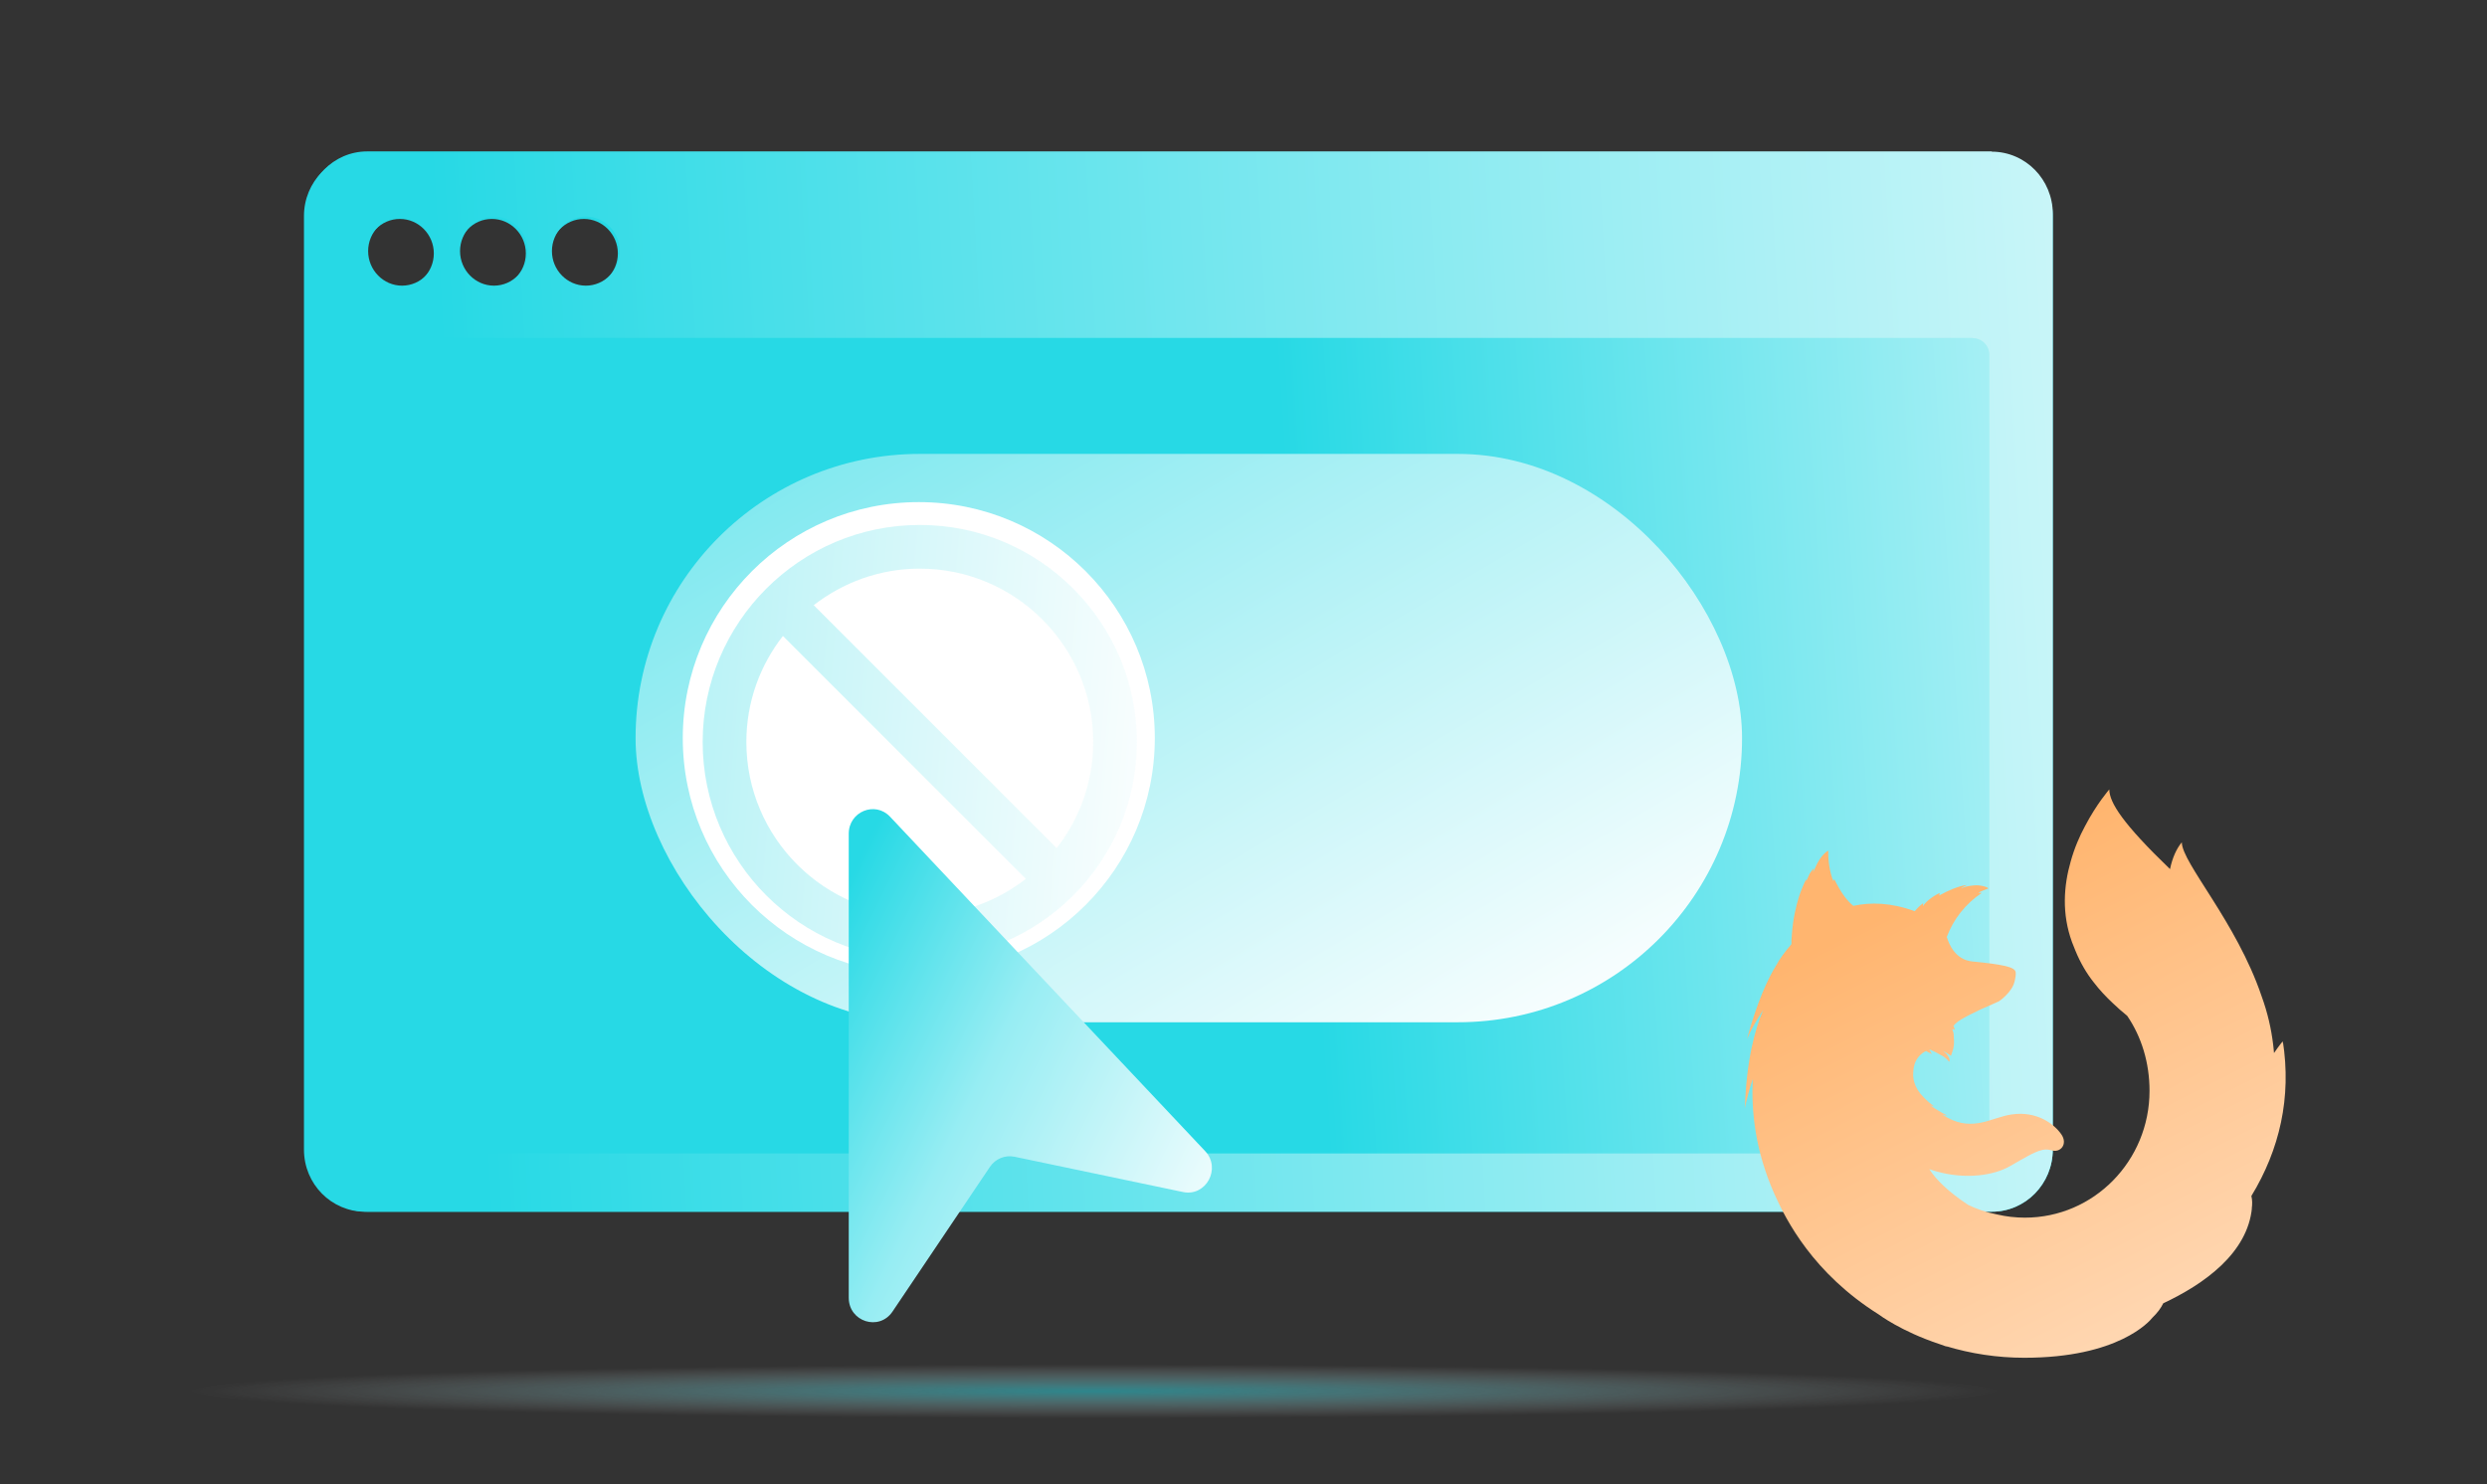 <svg width="630" height="376" viewBox="0 0 630 376" fill="none" xmlns="http://www.w3.org/2000/svg">
<rect x="0" y="0" width="630" height="376" fill="#333333" stroke="none"/>
<g clip-path="url(#clip0_12923_175476)">
<mask id="mask0_12923_175476" style="mask-type:alpha" maskUnits="userSpaceOnUse" x="0" y="0" width="630" height="376">
<rect x="0.5" y="0.5" width="629" height="375" fill="#D9D9D9" stroke="#FF9200"/>
</mask>
<g mask="url(#mask0_12923_175476)">
<ellipse opacity="0.5" cx="276" cy="20" rx="276" ry="20" transform="matrix(-1 8.74228e-08 8.74228e-08 1 598 335)" fill="url(#paint0_radial_12923_175476)"/>
<path d="M504.504 39H92.496C83.894 39 77 46.067 77 54.733V291.267C77 300 83.96 307 92.496 307H504.504C513.106 307 520 299.933 520 291.267V54.8C520 46.067 513.04 39.067 504.504 39.067V39ZM101.294 72.933C96.566 72.933 92.692 69 92.692 64.2C92.692 59.4 96.566 55.467 101.294 55.467C106.021 55.467 109.895 59.4 109.895 64.2C109.895 69 106.021 72.933 101.294 72.933ZM124.603 72.933C119.875 72.933 116.001 69 116.001 64.2C116.001 59.4 119.875 55.467 124.603 55.467C129.33 55.467 133.204 59.4 133.204 64.2C133.204 69 129.33 72.933 124.603 72.933ZM147.912 72.933C143.184 72.933 139.31 69 139.31 64.2C139.31 59.4 143.184 55.467 147.912 55.467C152.639 55.467 156.513 59.4 156.513 64.2C156.513 69 152.639 72.933 147.912 72.933Z" fill="#27D9E5"/>
<path d="M498.807 85H97.193C94.834 85 93 86.942 93 89.285V287.715C93 290.125 94.9 292 97.193 292H498.807C501.166 292 503 290.059 503 287.715V89.352C503 86.942 501.1 85.067 498.807 85.067V85Z" fill="#A3ECF1"/>
<path d="M504.535 38.359H93.061C84.471 38.359 77.586 45.443 77.586 54.13V291.228C77.586 299.982 84.537 306.999 93.061 306.999H504.535C513.125 306.999 520.01 299.915 520.01 291.228V54.197C520.01 45.443 513.059 38.426 504.535 38.426V38.359ZM101.848 72.374C97.127 72.374 93.258 68.431 93.258 63.62C93.258 58.808 97.127 54.865 101.848 54.865C106.569 54.865 110.438 58.808 110.438 63.62C110.438 68.431 106.569 72.374 101.848 72.374ZM125.127 72.374C120.405 72.374 116.537 68.431 116.537 63.62C116.537 58.808 120.405 54.865 125.127 54.865C129.848 54.865 133.717 58.808 133.717 63.62C133.717 68.431 129.848 72.374 125.127 72.374ZM148.405 72.374C143.684 72.374 139.815 68.431 139.815 63.62C139.815 58.808 143.684 54.865 148.405 54.865C153.127 54.865 156.995 58.808 156.995 63.62C156.995 68.431 153.127 72.374 148.405 72.374Z" fill="url(#paint1_linear_12923_175476)"/>
<path d="M499.748 85.606H97.783C95.422 85.606 93.586 87.543 93.586 89.882V287.954C93.586 290.36 95.488 292.231 97.783 292.231H499.748C502.108 292.231 503.945 290.293 503.945 287.954V89.949C503.945 87.543 502.043 85.672 499.748 85.672V85.606Z" fill="url(#paint2_linear_12923_175476)"/>
<rect x="441.289" y="259" width="280.286" height="144" rx="72" transform="rotate(-180 441.289 259)" fill="url(#paint3_linear_12923_175476)"/>
<circle cx="232.746" cy="187.001" r="59.786" transform="rotate(-180 232.746 187.001)" fill="white"/>
<path opacity="0.5" d="M233 133C202.677 133 178 157.677 178 188C178 218.323 202.677 243 233 243C263.323 243 288 218.323 288 188C288 157.677 263.323 133 233 133ZM233 231.932C208.775 231.932 189.068 212.225 189.068 188C189.068 177.892 192.512 168.575 198.329 161.121L259.879 222.671C252.425 228.431 243.164 231.932 233 231.932ZM267.671 214.879L206.121 153.329C213.575 147.569 222.836 144.068 233 144.068C257.225 144.068 276.932 163.775 276.932 188C276.932 198.108 273.488 207.425 267.671 214.879Z" fill="url(#paint4_linear_12923_175476)"/>
<path d="M215 211.23V328.789C215 334.879 222.707 337.32 226.089 332.296L250.77 295.631C252.151 293.581 254.614 292.576 256.996 293.068L299.672 302.009C305.517 303.239 309.42 296.021 305.276 291.633L225.469 206.923C221.666 202.884 215 205.631 215 211.23Z" fill="url(#paint5_linear_12923_175476)"/>
<path d="M570.313 303.011C577.476 291.241 580.517 278.039 578.275 263.754C578.275 263.754 578.308 264.026 578.344 264.525C578.278 264.092 578.229 263.855 578.229 263.855C578.229 263.855 577.357 264.886 576.043 266.795C576.013 266.421 575.979 266.048 575.941 265.674C575.937 265.627 575.931 265.579 575.927 265.532C575.902 265.292 575.875 265.053 575.848 264.812C575.844 264.772 575.839 264.733 575.835 264.693C575.358 260.692 574.422 256.559 572.891 252.358C566.517 233.562 552.692 218.594 552.692 213.399C551.353 214.987 550.293 217.352 549.703 220.194C537.773 208.723 534.325 203.316 534.325 200C534.325 200 531.121 203.638 528.129 209.388C526.814 211.817 525.501 214.807 524.534 218.291C522.78 224.398 522.24 231.49 524.877 238.69C525.147 239.429 525.43 240.137 525.722 240.82C526.958 243.854 528.56 246.607 530.375 248.877C531.891 250.862 533.521 252.578 535.222 254.168C536.386 255.286 537.596 256.355 538.853 257.364C542.503 262.703 544.512 269.29 544.512 276.376C544.512 294.118 530.381 308.502 512.948 308.502C510.573 308.503 508.205 308.233 505.888 307.694C503.023 307.138 500.581 306.261 498.513 305.236C493.48 301.89 490.463 298.905 488.725 296.222C489.789 296.6 490.882 296.909 491.984 297.155C498.364 298.625 504.877 297.864 509.083 295.497C512.697 293.457 515.278 291.799 517.357 291.351C518.043 291.213 518.679 291.2 519.24 291.358C519.178 291.333 519.119 291.31 519.057 291.286C519.224 291.316 519.388 291.357 519.55 291.411C521.967 292.232 523.891 289.849 522.165 287.38C520.474 284.915 516.072 281.38 509.537 282.362C504.537 283.104 499.958 286.718 493.408 283.217C492.987 282.995 492.576 282.75 492.179 282.485C491.748 282.226 493.583 282.879 493.155 282.585C491.88 281.953 489.624 280.576 489.039 280.087C488.942 280.005 490.028 280.403 489.93 280.321C487.881 278.78 486.604 277.409 485.817 276.19C485.017 274.895 484.694 273.654 484.628 272.541C484.61 271.823 484.705 271.198 484.757 270.661C484.763 270.599 484.773 270.535 484.783 270.472C484.872 270.036 484.987 269.645 485.1 269.307C485.373 268.621 485.796 267.936 486.358 267.364C486.578 267.152 486.806 266.959 487.027 266.792C487.296 266.599 487.585 266.427 487.898 266.293C488.804 266.743 489.368 267.087 489.368 267.087C489.368 267.087 488.982 266.367 488.773 265.988C488.847 265.96 488.917 265.966 488.989 265.939C489.73 266.265 491.372 267.109 492.235 267.632C493.36 268.356 493.718 269.001 493.718 269.001C493.718 269.001 494.014 268.855 493.796 268.221C493.715 267.962 493.375 267.14 492.261 266.309H492.33C492.991 266.653 493.622 267.052 494.217 267.504C494.532 266.462 495.096 265.374 494.971 263.427C494.895 262.059 494.931 261.703 494.667 261.175C494.429 260.721 494.799 260.544 495.21 261.016C495.139 260.644 495.022 260.282 494.859 259.941V259.906L494.865 259.918C494.865 259.918 495.101 259.606 495.208 259.492C495.536 259.144 496.039 258.766 496.65 258.374C498.025 257.531 499.981 256.565 501.79 255.717C504.001 254.711 505.969 253.915 506.329 253.704C506.646 253.5 507.285 253.041 507.976 252.352C508.554 251.805 509.07 251.192 509.508 250.519C509.949 249.876 510.306 249.035 510.495 247.874C510.567 247.51 510.615 247.129 510.629 246.734C510.656 246.108 510.514 245.582 509.152 245.092C509.137 245.086 509.123 245.082 509.109 245.076C509.077 245.064 509.044 245.054 509.011 245.042C508.984 245.034 508.955 245.023 508.926 245.015C508.91 245.009 508.894 245.004 508.877 244.999C508.542 244.892 508.147 244.785 507.676 244.681C506.032 244.317 503.488 243.962 499.567 243.588C499.552 243.588 499.54 243.585 499.525 243.583C495.302 243.134 493.678 239.143 493.179 237.456C493.174 237.471 493.169 237.485 493.163 237.5C493.156 237.472 493.148 237.443 493.14 237.415C494.852 232.854 497.933 228.958 501.947 226.284C502.176 226.093 501.027 226.333 501.257 226.138C501.525 225.916 503.277 225.27 503.609 225.125C504.013 224.951 501.885 224.124 499.994 224.325C498.074 224.522 497.667 224.732 496.642 225.128C497.074 224.742 498.42 224.236 498.103 224.239C496.033 224.531 493.461 225.626 491.262 226.873C491.258 226.655 491.304 226.44 491.395 226.242C490.37 226.639 487.854 228.242 487.122 229.608C487.154 229.349 487.167 229.087 487.164 228.825C486.392 229.41 485.688 230.083 485.066 230.83L485.027 230.862C479.094 228.68 473.864 228.534 469.446 229.517C469.431 229.504 469.415 229.489 469.4 229.475C469.43 229.467 469.446 229.464 469.446 229.464C468.984 229.118 468.238 228.428 467.362 227.281C466.724 226.44 465.99 225.308 465.156 223.726C465.02 223.459 464.883 223.183 464.745 222.894H464.747C464.729 222.861 464.712 222.845 464.696 222.841C464.584 222.709 464.507 223.22 464.417 223.214C464.412 223.207 464.407 223.2 464.402 223.186C463.539 221.165 463.025 217.889 463.149 215.577C463.149 215.577 463.124 215.588 463.078 215.613C463.078 215.594 463.078 215.574 463.078 215.555C463.078 215.555 461.308 216.376 459.843 219.807C459.605 220.347 459.441 220.675 459.287 220.978C459.328 220.672 459.464 220.017 459.435 220.066C459.411 220.11 459.381 220.156 459.348 220.201C459.366 220.094 459.376 220.028 459.366 220.046C459.112 220.485 458.452 221.098 458.164 221.893C457.985 222.417 457.744 222.739 457.567 223.328C457.582 223.065 457.605 222.736 457.573 222.813C457.544 222.872 457.515 222.93 457.485 222.987C457.49 222.873 457.485 222.807 457.467 222.86C456.78 224.269 456.188 225.724 455.696 227.215C454.991 229.573 454.183 232.707 453.916 236.691C453.791 237.949 453.765 238.833 453.812 239.124C453.811 239.149 453.811 239.176 453.808 239.199C451.94 241.369 450.667 243.207 450.187 244.161C447.771 247.966 445.11 253.884 442.529 263.253C443.677 260.694 445.049 258.244 446.63 255.936C444.489 260.915 442.415 268.725 442 280.751C442.52 278.262 443.186 275.808 443.993 273.399C443.622 281.419 444.541 291.361 449.518 302.585C452.474 309.171 459.279 322.576 475.905 333.024C475.905 333.024 481.561 337.312 491.281 340.526C492 340.791 492.727 341.053 493.47 341.306C493.237 341.208 493.011 341.111 492.793 341.013C499.265 342.989 505.985 343.994 512.74 344C536.622 344.02 544.528 334.758 545.277 333.807C546.488 332.645 547.409 331.422 547.987 330.204C558.293 325.363 569.427 317.503 570.472 305.894C570.465 305.947 570.445 306.102 570.387 306.339C570.581 305.124 570.56 303.998 570.31 303.011H570.313Z" fill="url(#paint6_linear_12923_175476)"/>
</g>
</g>
<defs>
<radialGradient id="paint0_radial_12923_175476" cx="0" cy="0" r="1" gradientUnits="userSpaceOnUse" gradientTransform="translate(321.08 17.492) scale(230.92 6.837)">
<stop stop-color="#27D9E5"/>
<stop offset="1" stop-color="white" stop-opacity="0"/>
</radialGradient>
<linearGradient id="paint1_linear_12923_175476" x1="124.493" y1="329.566" x2="701.054" y2="298.099" gradientUnits="userSpaceOnUse">
<stop stop-color="#27D9E5"/>
<stop offset="0.95" stop-color="white"/>
</linearGradient>
<linearGradient id="paint2_linear_12923_175476" x1="137.093" y1="309.589" x2="671.146" y2="274.44" gradientUnits="userSpaceOnUse">
<stop offset="0.374" stop-color="#27D9E5"/>
<stop offset="0.95" stop-color="white"/>
</linearGradient>
<linearGradient id="paint3_linear_12923_175476" x1="807.575" y1="497" x2="604.636" y2="152.567" gradientUnits="userSpaceOnUse">
<stop stop-color="#27D9E5"/>
<stop offset="0.08" stop-color="#43DEE8"/>
<stop offset="0.95" stop-color="white"/>
</linearGradient>
<linearGradient id="paint4_linear_12923_175476" x1="90" y1="328" x2="297.266" y2="346.411" gradientUnits="userSpaceOnUse">
<stop stop-color="#27D9E5"/>
<stop offset="0.95" stop-color="white"/>
</linearGradient>
<linearGradient id="paint5_linear_12923_175476" x1="209.057" y1="235.16" x2="326.167" y2="292.236" gradientUnits="userSpaceOnUse">
<stop stop-color="#27D9E5"/>
<stop offset="0.403" stop-color="#97EDF3"/>
<stop offset="1" stop-color="white"/>
</linearGradient>
<linearGradient id="paint6_linear_12923_175476" x1="476.296" y1="232.257" x2="551.712" y2="380.407" gradientUnits="userSpaceOnUse">
<stop stop-color="#FFB56F"/>
<stop offset="1" stop-color="#FFE2C8"/>
</linearGradient>
<clipPath id="clip0_12923_175476">
<rect width="630" height="376" fill="white"/>
</clipPath>
</defs>
</svg>
